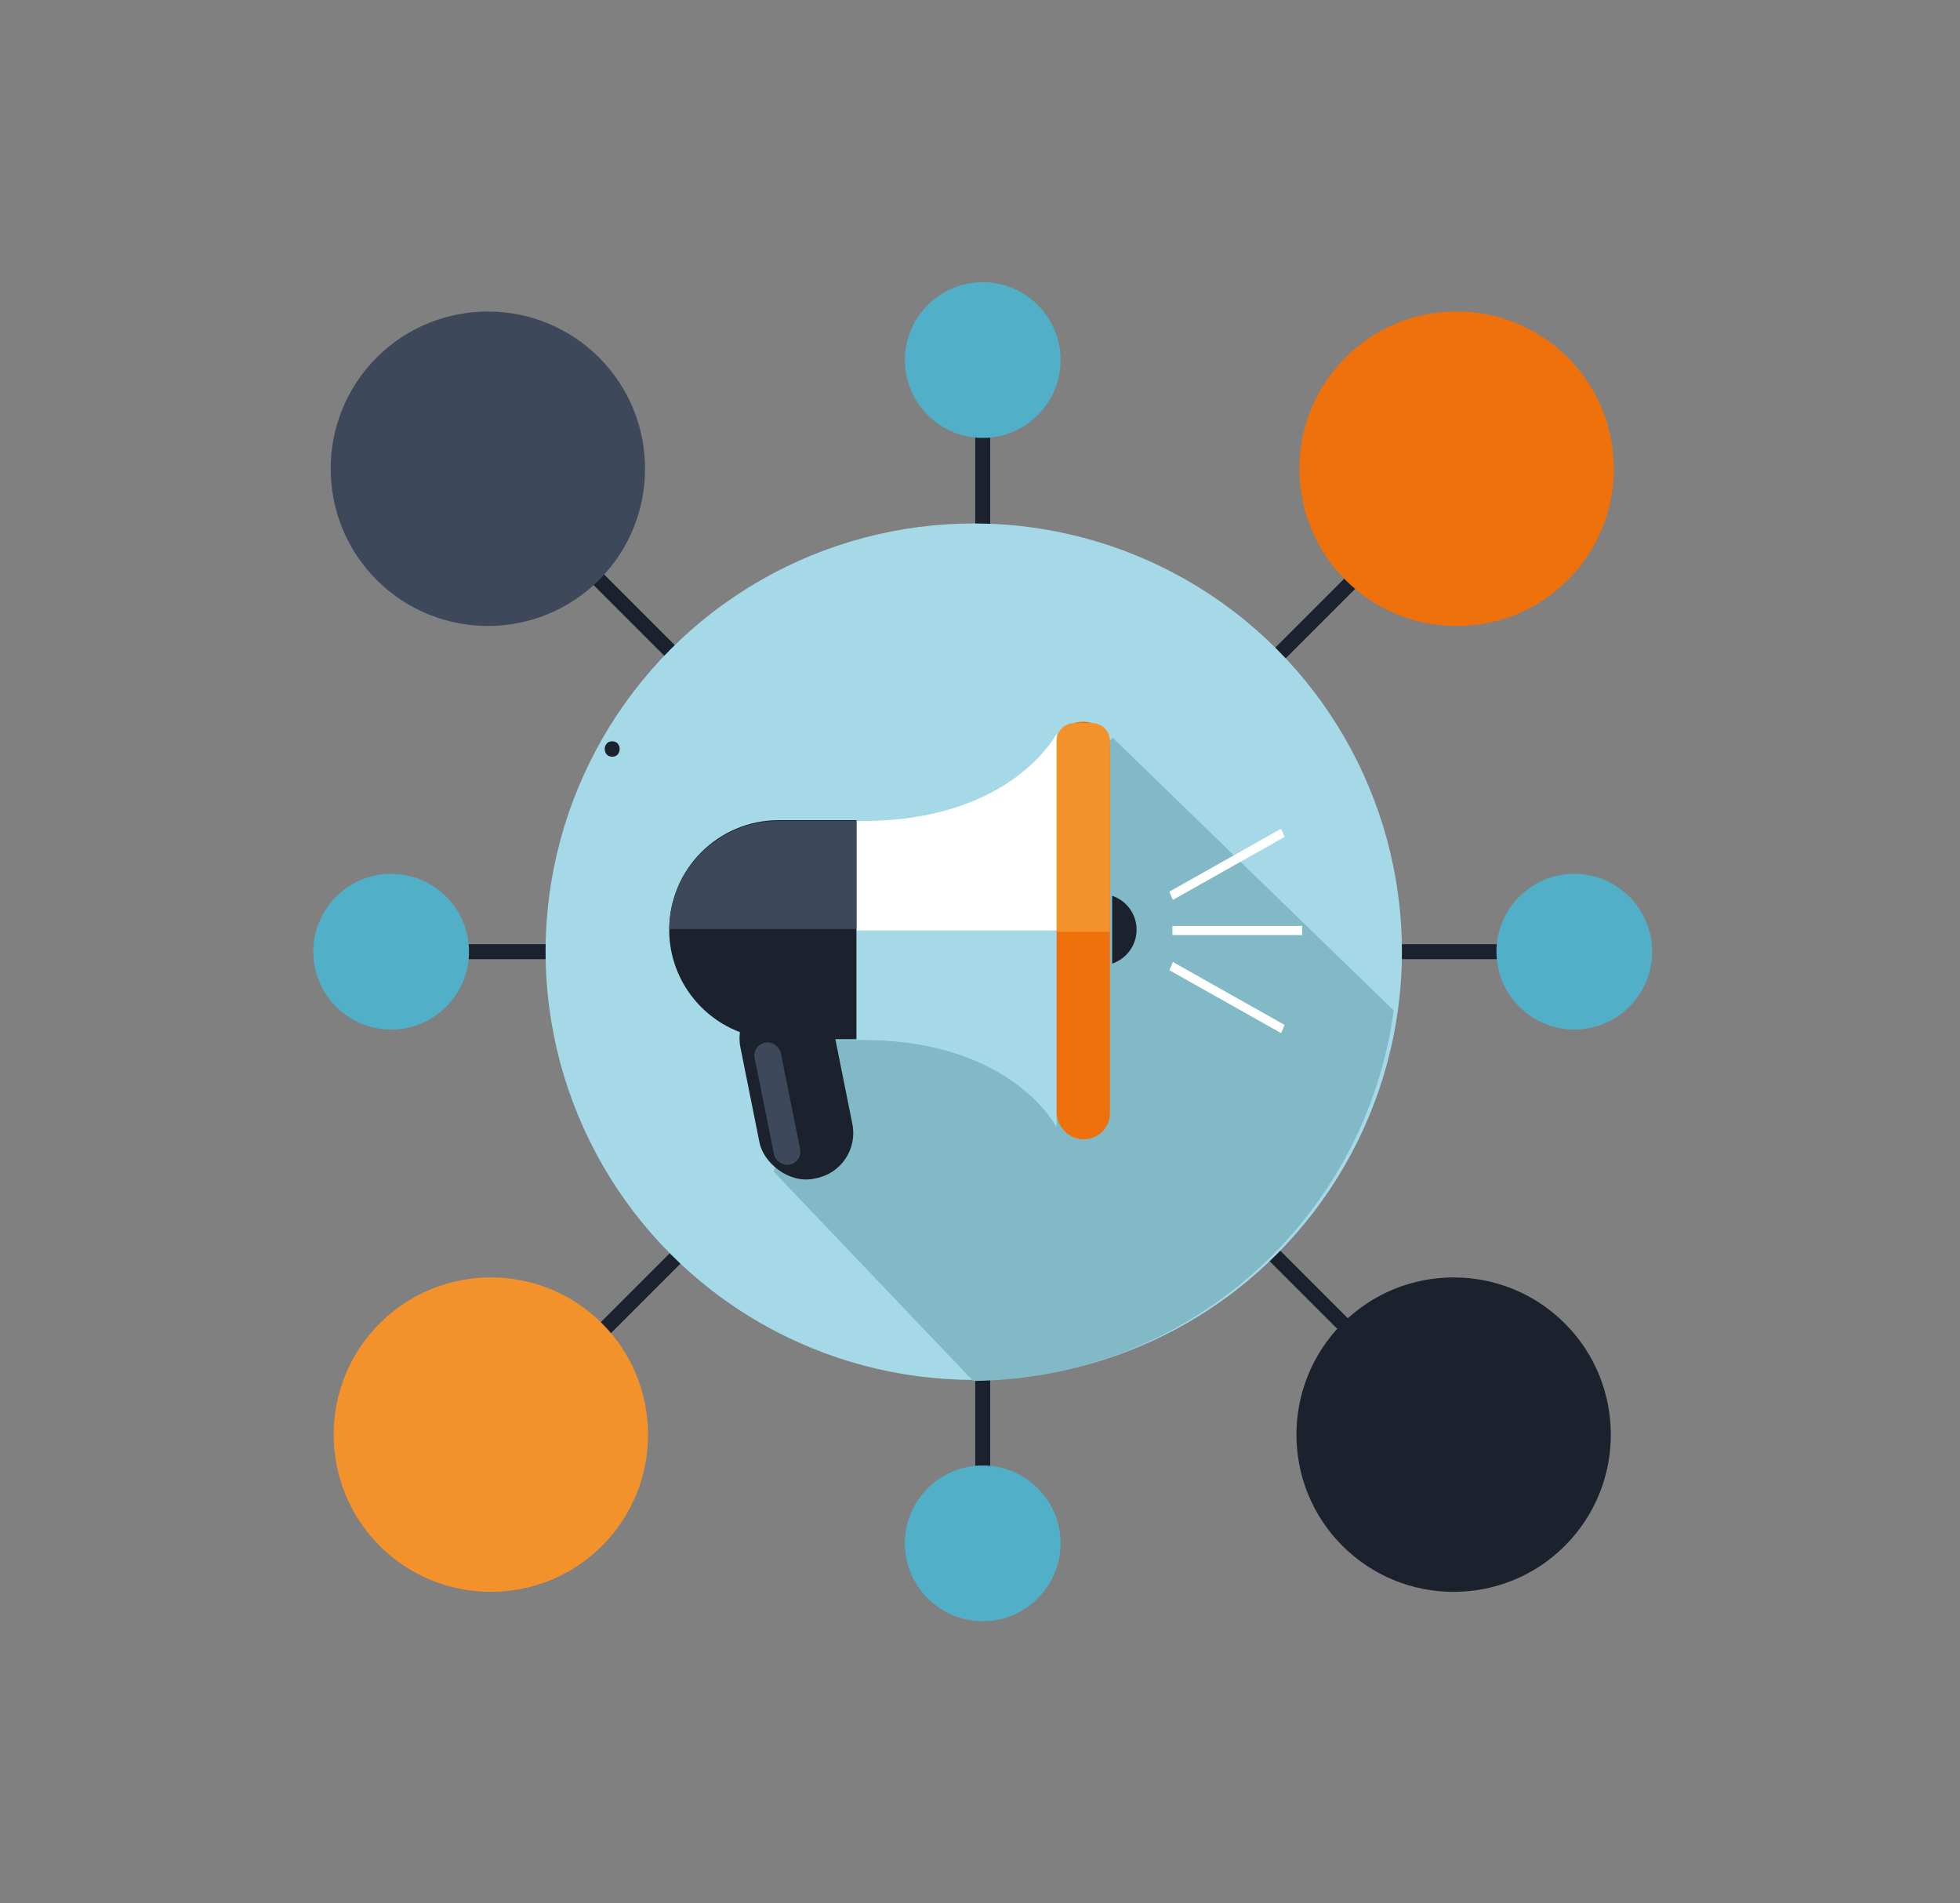 <?xml version="1.0" encoding="UTF-8"?>
<svg id="Calque_1" xmlns="http://www.w3.org/2000/svg" version="1.1" viewBox="0 0 380.167 369.141">
  <rect x="0" y="0" width="380.167" height="369.141" fill="#808080" stroke="none"/>
  <!-- Generator: Adobe Illustrator 29.1.0, SVG Export Plug-In . SVG Version: 2.1.0 Build 142)  -->
  <g>
    <rect x="75.87" y="183.121" width="229.484" height="2.9" fill="#1b212d"/>
    <rect x="189.162" y="69.828" width="2.9" height="234.227" fill="#1b212d"/>
    <rect x="187.131" y="52.815" width="2.899" height="264.092" transform="translate(-75.482 187.491) rotate(-45)" fill="#1b212d"/>
    <rect x="55.003" y="183.865" width="269.373" height="2.899" transform="translate(-75.478 188.408) rotate(-45)" fill="#1b212d"/>
  </g>
  <circle cx="188.872" cy="184.57" r="83.049" fill="#a6d9e7"/>
  <path d="M215.86,143.103l-52.263,43.839-13.53,40.286,38.679,40.585c41.745-.352,76.14-31.5,81.58-71.837l-54.466-52.873Z" fill="#82b9c6"/>
  <g>
    <path d="M167.347,159.217h-16.36c-11.73,0-21.24,9.509-21.24,21.24h0c0,11.73,9.509,21.24,21.24,21.24h16.36c28.989,0,37.6,16.934,37.6,16.934v-16.934s0-42.48,0-42.48v-16.934s-8.611,16.934-37.6,16.934Z" fill="#a6d9e7"/>
    <rect x="204.947" y="139.972" width="10.333" height="80.968" rx="5.027" ry="5.027" fill="#ee710b"/>
    <rect x="145.285" y="192.209" width="18.37" height="36.705" rx="8.937" ry="8.937" transform="translate(-38.396 34.493) rotate(-11.343)" fill="#1b212d"/>
    <path d="M215.718,173.725v13.158c2.751-.924,4.735-3.517,4.735-6.579s-1.984-5.655-4.735-6.579Z" fill="#1b212d"/>
    <polygon points="227.493 174.523 226.815 172.927 248.49 160.715 249.168 162.311 227.493 174.523" fill="#fff"/>
    <path d="M204.947,159.217v-16.934s-8.611,16.934-37.6,16.934h-16.36c-11.73,0-21.24,9.509-21.24,21.24h0s75.2,0,75.2,0v-21.24Z" fill="#fff"/>
    <rect x="227.403" y="179.568" width="25.164" height="1.777" fill="#fff"/>
    <polygon points="248.49 200.371 226.815 188.159 227.493 186.563 249.168 198.775 248.49 200.371" fill="#fff"/>
    <path d="M166.118,159.064h-15.082c-11.73,0-21.24,9.509-21.24,21.24h0c0,11.73,9.509,21.24,21.24,21.24h15.082v-42.48Z" fill="#1b212d"/>
    <rect x="148.198" y="201.985" width="5.166" height="24.11" rx="2.514" ry="2.514" transform="translate(-39.152 33.836) rotate(-11.343)" fill="#3d495b"/>
    <path d="M151.031,159.221c-11.633,0-21.076,9.353-21.232,20.948h36.315v-20.948h-15.082Z" fill="#3d495b"/>
    <path d="M211.836,140.239h-3.444c-1.902,0-3.444,1.542-3.444,3.444v37.04h10.333v-37.04c0-1.902-1.542-3.444-3.444-3.444Z" fill="#f3922b"/>
  </g>
  <path d="M305.354,169.468c-8.327,0-15.102,6.775-15.102,15.103s6.775,15.103,15.102,15.103,15.103-6.775,15.103-15.103-6.775-15.103-15.103-15.103Z" fill="#51afc7"/>
  <path d="M75.87,169.468c-8.328,0-15.103,6.775-15.103,15.103s6.775,15.103,15.103,15.103,15.102-6.775,15.102-15.103-6.775-15.103-15.102-15.103Z" fill="#51afc7"/>
  <path d="M190.612,84.931c8.328,0,15.102-6.775,15.102-15.102s-6.775-15.103-15.102-15.103-15.102,6.775-15.102,15.103,6.775,15.102,15.102,15.102Z" fill="#51afc7"/>
  <path d="M190.612,284.21c-8.328,0-15.102,6.775-15.102,15.102s6.775,15.103,15.102,15.103,15.102-6.775,15.102-15.103-6.775-15.102-15.102-15.102Z" fill="#51afc7"/>
  <path d="M303.519,256.663c-11.893-11.893-31.245-11.893-43.138,0-11.893,11.893-11.893,31.245,0,43.138,5.946,5.946,13.758,8.92,21.569,8.92s15.622-2.973,21.569-8.92c11.893-11.893,11.893-31.245,0-43.138Z" fill="#1b212d"/>
  <path d="M73.057,69.34c-11.893,11.893-11.893,31.244,0,43.138,5.946,5.946,13.758,8.92,21.569,8.92s15.622-2.973,21.569-8.92c11.893-11.893,11.893-31.245,0-43.138-11.893-11.894-31.245-11.893-43.138,0Z" fill="#3d495b"/>
  <path d="M304.103,69.34c-5.762-5.761-13.421-8.934-21.569-8.934s-15.808,3.173-21.569,8.934c-11.893,11.893-11.893,31.244,0,43.138,5.761,5.761,13.421,8.934,21.569,8.934s15.807-3.173,21.569-8.934c11.893-11.893,11.893-31.245,0-43.138Z" fill="#ee710b"/>
  <path d="M73.641,256.663c-11.893,11.893-11.893,31.245,0,43.138,5.946,5.946,13.758,8.92,21.569,8.92s15.623-2.973,21.569-8.92c11.893-11.893,11.893-31.245,0-43.138-11.893-11.893-31.245-11.893-43.138,0Z" fill="#f3922b"/>
  <path d="M118.744,146.761c1.93,0,1.934-3,0-3s-1.934,3,0,3h0Z" fill="#1b212d"/>
</svg>